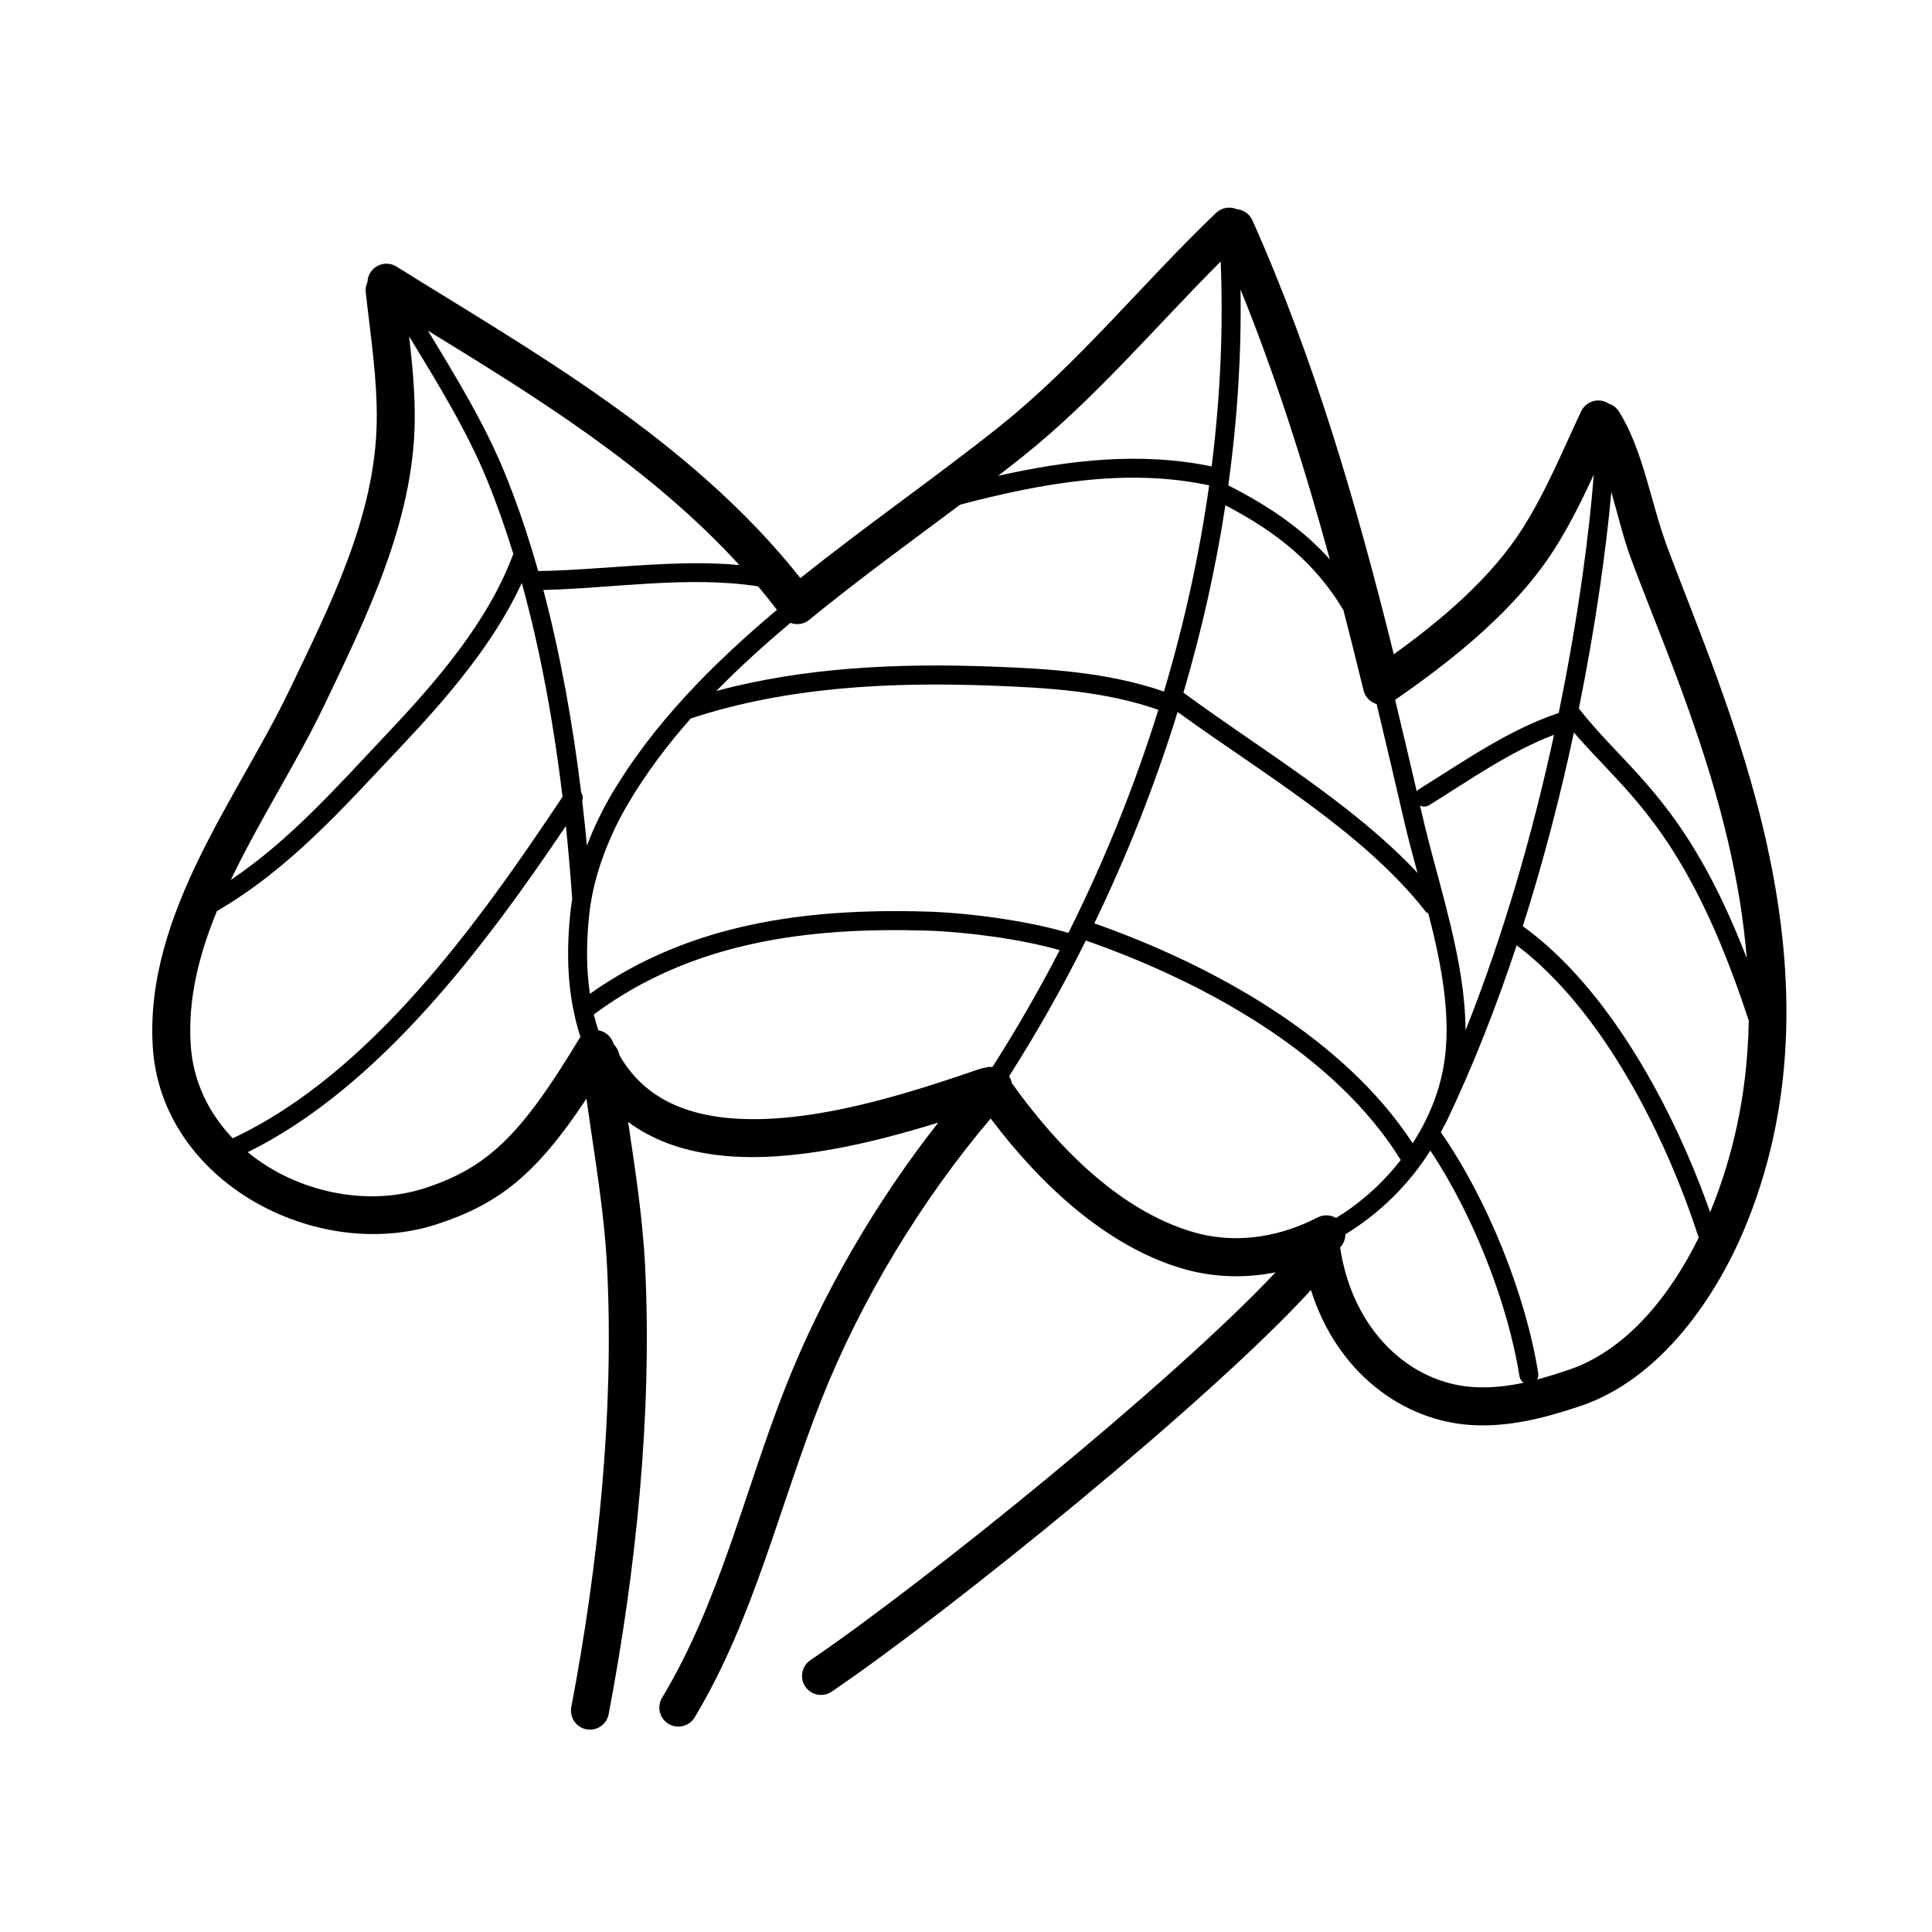 <?xml version="1.0" encoding="UTF-8"?>
<!-- Uploaded to: SVG Repo, www.svgrepo.com, Generator: SVG Repo Mixer Tools -->
<svg fill="#000000" width="800px" height="800px" version="1.1" viewBox="144 144 512 512" xmlns="http://www.w3.org/2000/svg">
 <path d="m356.12 297.2c-29.234-36.867-71.582-60.391-107.04-82.551-2.359-1.473-5.465-0.754-6.941 1.602-0.484 0.781-0.73 1.641-0.762 2.5-0.383 0.805-0.555 1.727-0.449 2.68 1.246 11.523 3.098 22.859 2.906 34.422-0.406 25.078-12.488 48.801-23.059 70.871-6.828 14.27-16.281 28.953-23.773 44.246-7.894 16.098-13.598 32.863-12.52 50.418 2.203 35.996 43.676 57.438 75.395 47.02 16.219-5.332 26.129-12.992 39.543-33.25 2.055 14.93 4.715 29.613 5.473 44.844 1.898 38.145-2.379 78.98-9.492 116.39-0.52 2.734 1.273 5.375 4.004 5.894 2.734 0.52 5.371-1.281 5.894-4.012 7.254-38.18 11.598-79.855 9.656-118.78-0.645-12.953-2.641-25.52-4.488-38.164 7.184 5.352 15.98 8.086 25.594 8.984 18.047 1.688 39.105-3.394 56.582-8.816-16.586 21.098-30.742 45.484-40.379 69.84-10.898 27.543-17.434 57.031-32.812 82.59-1.438 2.383-0.664 5.481 1.719 6.918 2.383 1.43 5.481 0.66 6.918-1.719 15.668-26.035 22.445-56.023 33.547-84.082 10.43-26.348 26.34-52.734 44.898-74.633 12.758 16.934 30.191 33.633 50.613 39.711 8.328 2.481 16.773 2.672 24.883 1.055-27.27 29.043-92.625 81.918-123.29 102.8-2.297 1.562-2.891 4.699-1.324 6.996 1.562 2.297 4.699 2.891 6.996 1.328 31.867-21.699 100.63-77.492 127-106.44 6.832 21.805 24.289 34.641 42.387 35.781 10.02 0.629 19.598-1.867 29.023-5.031 20.93-7.012 36.172-28.562 44.324-49.031 27.074-67.984-6.188-137.81-21.469-179.06-4.176-11.285-6.231-25.23-12.625-35.441-0.648-1.039-1.617-1.758-2.699-2.109-0.203-0.137-0.414-0.258-0.641-0.363-2.516-1.184-5.523-0.102-6.707 2.414-4.938 10.484-9.254 21.125-15.438 30.898-8.281 13.094-21.246 24.137-34.199 33.473-9.723-39.207-21.004-78.117-37.465-115-0.777-1.734-2.41-2.816-4.176-2.969-1.793-0.762-3.949-0.438-5.453 0.992-19.316 18.43-36.484 39.891-57.289 56.512-16.621 13.273-35.297 26.203-52.875 40.281zm166.94 151.73c-5.621 8.902-13.461 16.672-22.52 22.172 0 1.289-0.492 2.551-1.395 3.492 3.344 22.234 18.711 35.953 35.285 36.996 4.551 0.289 8.984-0.211 13.352-1.148-0.57-0.371-0.988-0.984-1.102-1.707-3.098-19.492-12.363-42.926-23.617-59.801zm22.871-54.426c-5.238 15.84-11.465 31.852-18.844 47.262-0.105 0.223-0.238 0.414-0.387 0.59-0.277 0.574-0.562 1.148-0.855 1.719 12.258 17.562 22.48 42.914 25.805 63.867 0.098 0.59-0.023 1.164-0.297 1.641 2.769-0.734 5.523-1.605 8.262-2.523 15.496-5.195 27.066-19.84 34.551-35.07-8.797-27.207-25.566-60.391-48.234-77.484zm-114.16-1.266c-6.191 12.414-13 24.445-20.355 35.977 0.367 0.562 0.613 1.188 0.734 1.832 11.695 16.383 28.113 33.539 47.863 39.414 10.75 3.199 21.73 1.605 31.492-2.996 0.051-0.031 0.105-0.055 0.16-0.082 0.516-0.242 1.02-0.492 1.523-0.75 1.602-0.828 3.438-0.707 4.883 0.145 1.375-0.84 2.719-1.738 4.031-2.684 4.938-3.57 9.383-7.883 13.113-12.688-17.633-28.469-52.688-47.379-83.195-58.062-0.086-0.031-0.172-0.066-0.25-0.105zm129.33-55.137c-3.438 16.102-7.875 33.574-13.539 51.348 22.676 16.328 39.945 48.234 49.641 75.809l0.02-0.047c0.836-2.023 1.617-4.074 2.352-6.144 2.559-7.215 4.488-14.656 5.793-22.203 0.789-4.602 1.355-9.238 1.691-13.895 0.207-2.766 0.332-5.535 0.383-8.312l0.004-0.137c-16.504-50.582-32.793-60.52-46.352-76.418zm-267.14 24.801c-21.312 31.625-49.344 69.234-84.309 86.438 12.785 10.508 31.434 14.621 47.07 9.488 16.707-5.492 25.484-14.203 40.699-39.43 0.125-0.207 0.262-0.402 0.414-0.59-0.785-2.379-1.449-4.934-1.977-7.672-1.629-8.48-1.602-17.125-0.664-25.668 0.117-1.059 0.262-2.125 0.438-3.195-0.43-6.309-0.984-12.793-1.672-19.371zm162.12-30.234c-5.949 19.23-13.371 38.016-22.078 56.027 30.797 10.832 65.879 29.945 84.367 58.277 4.019-6.207 6.871-13.039 8.137-20.031 2.328-12.82-0.43-27.074-3.961-40.82-0.316-0.156-0.605-0.387-0.836-0.684-16.73-21.289-43.828-36.875-65.633-52.77zm-173.8-34.18c-7.492 16.242-19.992 30.652-31.977 43.336-15.48 16.383-29.438 32.324-48.824 43.625-4.68 11.383-7.699 23.113-6.953 35.309 0.605 9.848 4.828 18.312 11.148 24.902 36.895-17.246 65.828-58.109 87.406-90.508-2.281-18.895-5.742-38.355-10.801-56.664zm142.54 97.312c-10.48-3.004-25-4.883-35.473-5.188-31.332-0.922-61.918 2.996-87.668 22-0.102 0.074-0.207 0.141-0.312 0.195 0.348 1.473 0.742 2.875 1.18 4.223 0.613 0.102 1.219 0.316 1.785 0.656 0.453 0.277 0.852 0.609 1.184 0.988l0.023 0.031c0.332 0.383 0.609 0.816 0.816 1.305 0.121 0.277 0.246 0.555 0.367 0.828 0.711 0.719 1.211 1.652 1.387 2.711 6.227 11.012 16.812 15.609 28.879 16.738 22.035 2.055 48.789-6.891 66.824-13.062 0.379-0.133 0.762-0.211 1.145-0.246 0.672-0.215 1.371-0.289 2.051-0.215l0.109-0.172c3.144-4.926 6.172-9.922 9.082-14.984 2.973-5.16 5.824-10.387 8.559-15.68l0.059-0.121zm131.01-57.07c-11.754 4.473-22.43 12.047-33.051 18.637-0.77 0.48-1.699 0.488-2.457 0.109l0.211 0.902c0.324 1.402 0.645 2.801 0.984 4.195 0.418 1.738 0.855 3.477 1.305 5.203 0.848 3.266 1.734 6.519 2.606 9.773 1.02 3.797 2.016 7.609 2.934 11.43 1.117 4.68 2.117 9.395 2.848 14.152 0.699 4.578 1.145 9.199 1.164 13.836v0.109c10.637-26.691 18.191-54.043 23.461-78.352zm-104.85-6.625c-14.328-4.996-29.555-5.871-44.598-6.422-26.461-0.973-53.746 0.332-79.074 8.641-0.082 0.031-0.16 0.051-0.246 0.07-6.238 7.07-11.859 14.547-16.605 22.566-4.492 7.586-8.211 16.703-9.77 25.578 0.012 0.324-0.047 0.637-0.152 0.926-0.137 0.852-0.25 1.703-0.344 2.555-0.777 7.106-0.906 14.277 0.133 21.355 26.34-18.676 57.359-22.73 89.164-21.801 11.16 0.328 26.738 2.394 37.648 5.656l0.012-0.023c5.055-10.117 9.684-20.449 13.859-30.961 3.648-9.191 6.953-18.512 9.91-27.945l0.059-0.195zm120.02-57.559c-0.367 4.102-0.805 8.191-1.301 12.277-0.508 4.254-1.074 8.496-1.688 12.73-1.551 10.699-3.41 21.363-5.547 31.961l-0.051 0.242c12.891 16.523 28.441 24.582 44.492 66.16-3.359-41.648-20.992-79.734-30.688-105.9-2.031-5.477-3.465-11.633-5.203-17.637zm-318.58-41.406c0.875 7.602 1.602 15.191 1.477 22.871-0.434 26.527-12.871 51.715-24.047 75.062-6.836 14.293-16.309 29.008-23.816 44.324-0.293 0.598-0.586 1.195-0.871 1.793 15.836-10.676 28.043-24.605 41.473-38.82 12.984-13.742 26.684-29.512 33.398-47.586-2.098-6.805-4.422-13.418-7.012-19.73-5.387-13.121-13.156-25.676-20.602-37.922zm216.32 44.758c-2.562 16.715-6.309 33.336-11.117 49.66 19.957 14.73 44.605 29.156 62.035 47.777-1.25-4.586-2.457-9.047-3.445-13.316-2.43-10.465-4.867-20.953-7.394-31.441-0.125-0.035-0.246-0.082-0.367-0.125l-0.016-0.004c-0.762-0.289-1.449-0.766-2.012-1.406-0.316-0.367-0.586-0.785-0.785-1.238-0.141-0.312-0.242-0.629-0.316-0.953-1.719-7.07-3.481-14.133-5.316-21.18-7.375-12.316-17.285-20.449-31.262-27.77zm-123.84 21.496c-18.293-2.875-38.641 0.523-56.906 0.953 4.613 17.453 7.844 35.824 10.027 53.707 0.434 0.656 0.543 1.492 0.273 2.242 0.465 3.965 0.875 7.906 1.246 11.801 1.832-4.832 4.098-9.488 6.59-13.703 11.008-18.59 26.621-34.363 43.766-48.785-1.621-2.117-3.289-4.188-4.992-6.211zm221.45-29.562c-3.094 6.664-6.324 13.23-10.27 19.469-10.125 16.012-26.637 29.312-42.355 40.16 1.945 8.082 3.844 16.168 5.723 24.25 0.18-0.242 0.406-0.449 0.68-0.613 11.785-7.32 23.684-15.742 36.93-20.141l0.07-0.336c2.434-11.859 4.519-23.789 6.207-35.777 0.676-4.785 1.289-9.578 1.824-14.379 0.465-4.176 0.871-8.363 1.184-12.555l0.004-0.07zm-101.92 2.785c-22.047-4.695-44.559-0.484-65.973 5.117-13.191 9.879-26.953 19.836-39.969 30.504-0.035 0.031-0.074 0.059-0.109 0.09-0.383 0.301-0.797 0.539-1.223 0.711l-0.105 0.039c-0.762 0.289-1.57 0.379-2.359 0.289l-0.055-0.012c-0.395-0.047-0.781-0.145-1.152-0.289-6.867 5.762-13.488 11.75-19.648 18.055 23.559-6.348 48.492-7.375 72.746-6.481 15.48 0.57 31.137 1.527 45.883 6.629l0.02-0.074c2.731-9.168 5.125-18.438 7.16-27.797 1.926-8.863 3.527-17.801 4.793-26.789v-0.004zm-207.03-40.988c7.367 12.125 14.965 24.555 20.285 37.523 2.719 6.625 5.16 13.574 7.34 20.738 0.059 0.152 0.109 0.309 0.141 0.469 0.5 1.648 0.988 3.309 1.457 4.977 16.973-0.25 35.832-3.18 53.297-1.605-23.895-26.121-54.516-44.918-82.52-62.098zm215.35-10.879c0.133 8.473-0.07 16.949-0.59 25.402-0.543 8.82-1.43 17.617-2.637 26.375l-0.016 0.098c11.129 5.668 19.879 11.742 26.918 19.633-6.641-24.277-14.227-48.273-23.68-71.562v0.055zm-5.25-7.453c-17.27 17.262-33.273 36.352-52.227 51.496-2.223 1.773-4.481 3.543-6.762 5.305 18.574-4.168 37.742-6.414 56.582-2.488 2.277-18.121 3.129-36.309 2.402-54.312z" fill-rule="evenodd"/>
</svg>